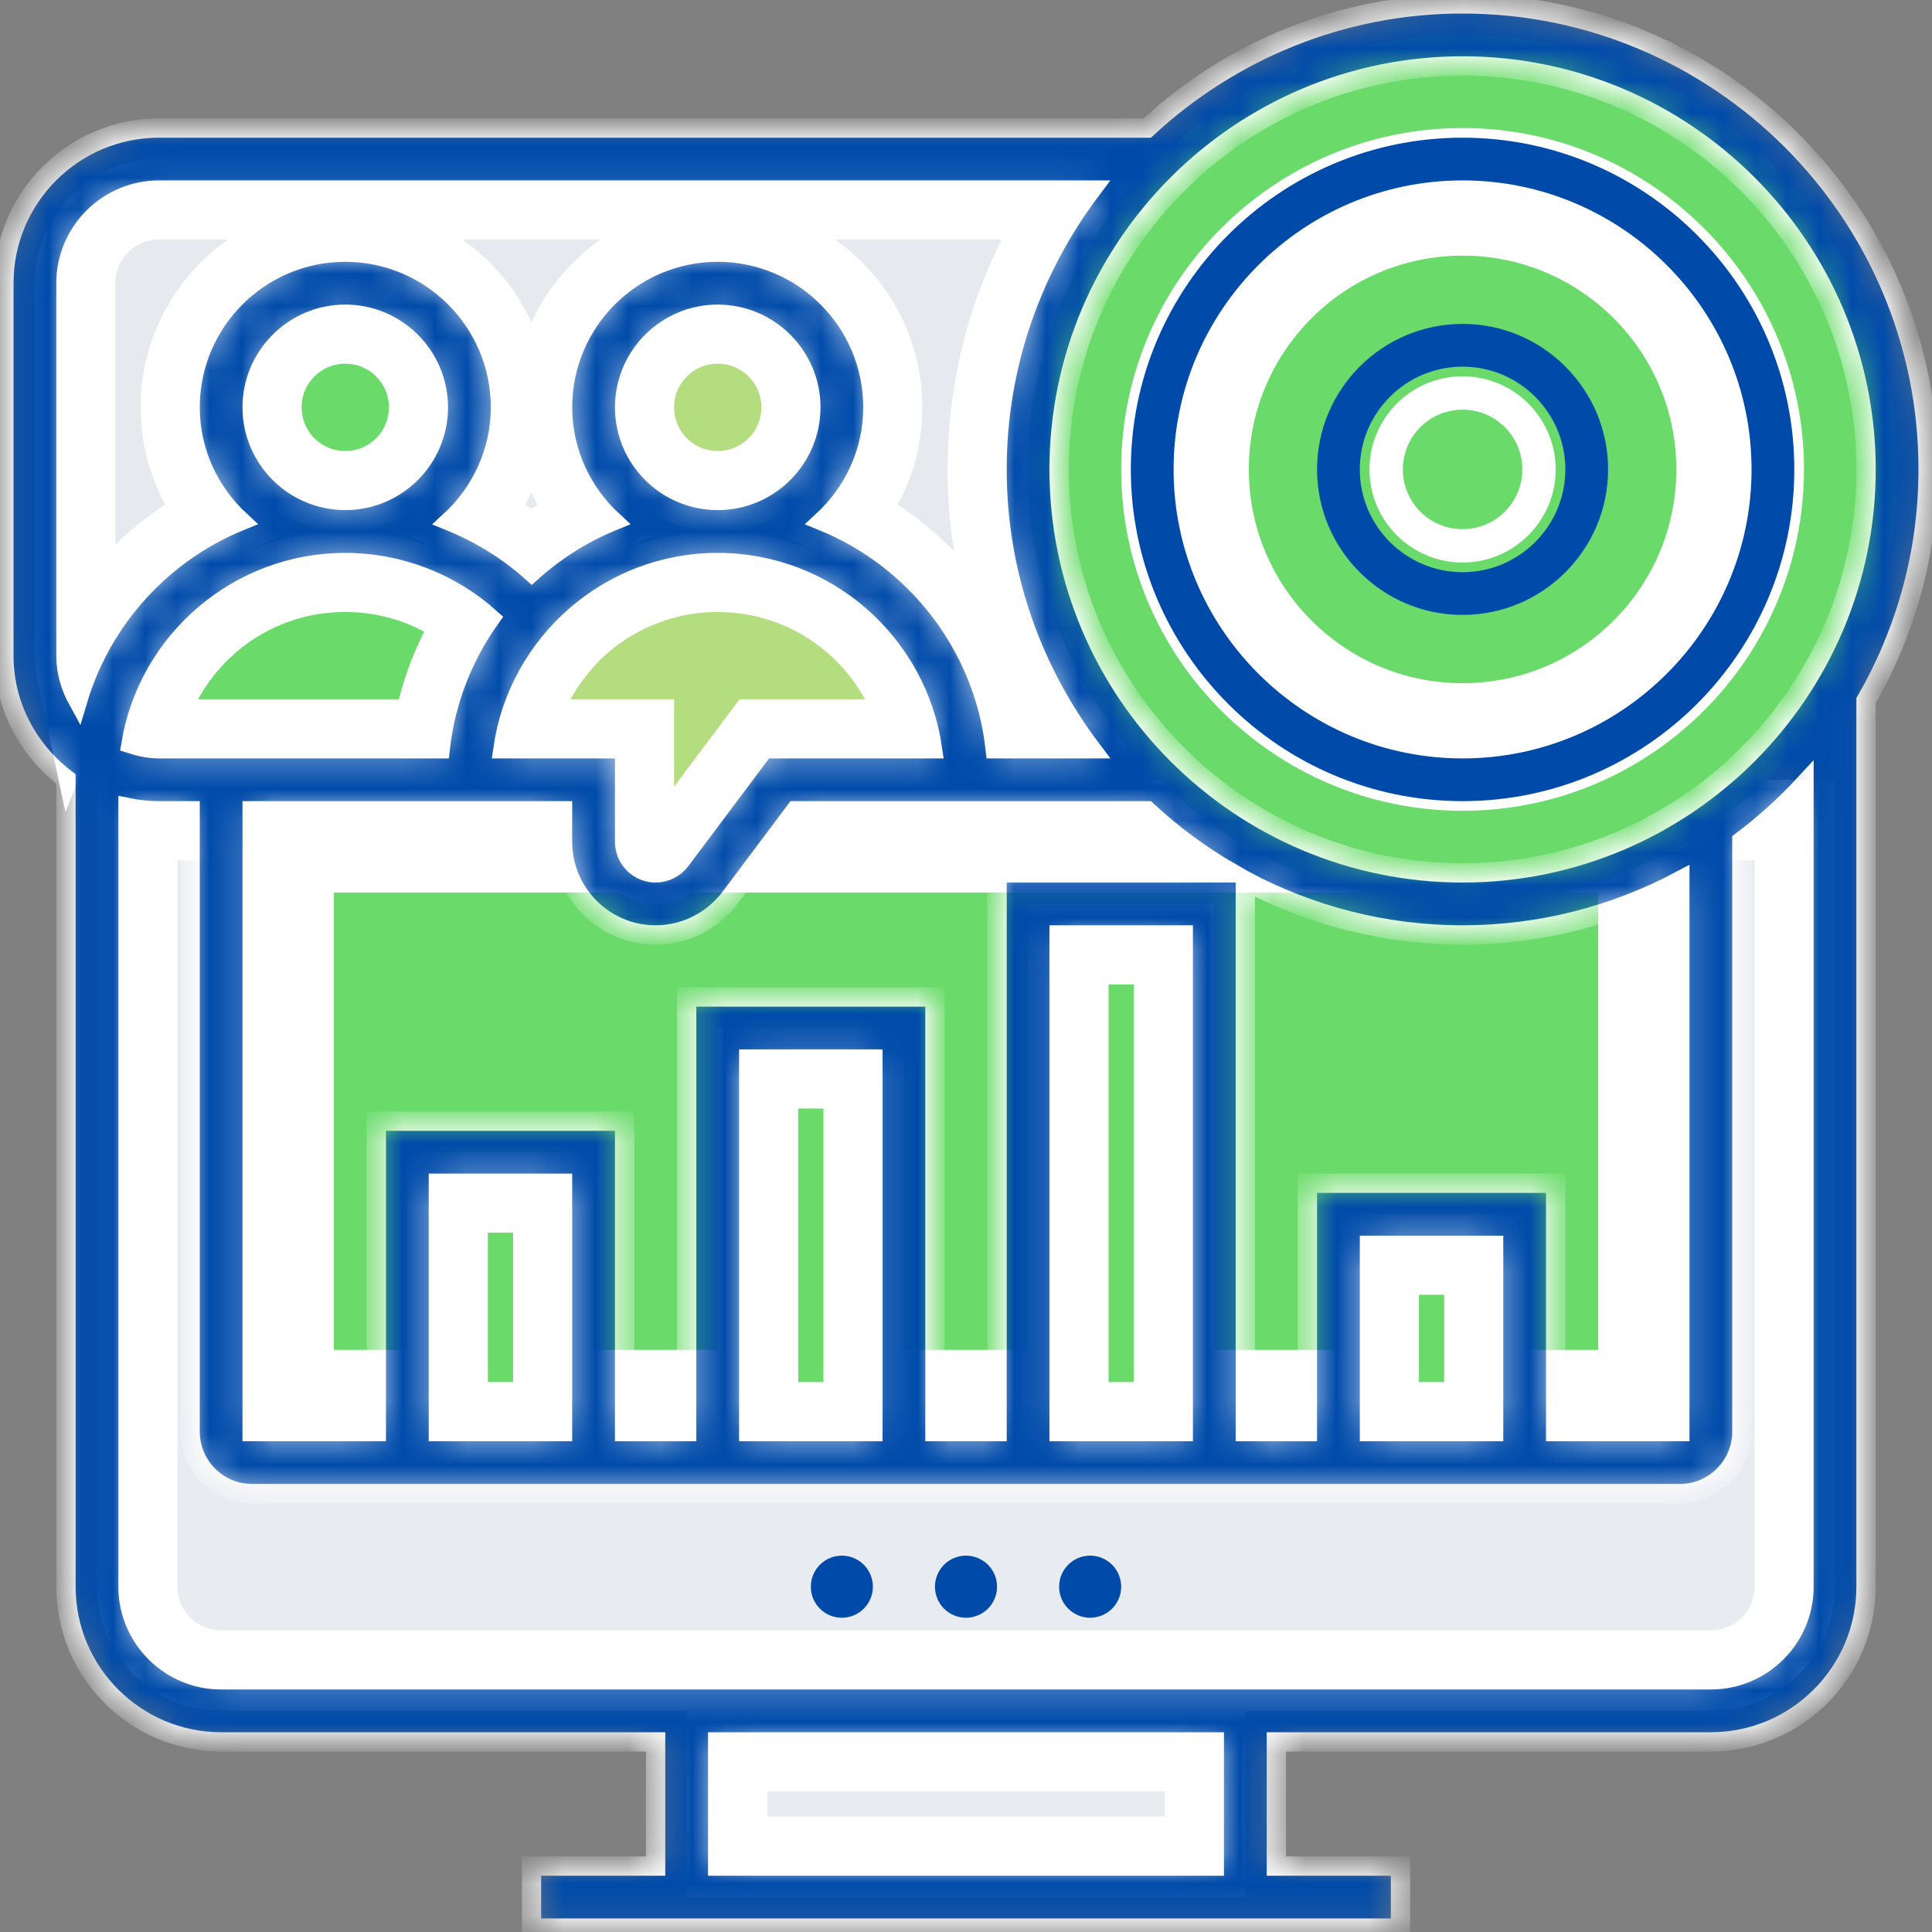 <svg width="60" height="60" viewBox="0 0 60 60" fill="none" xmlns="http://www.w3.org/2000/svg">
<rect x="0" y="0" width="60" height="60" fill="#808080" stroke="none"/>
<path d="M22.575 54.382H37.425V57.665H22.575V54.382Z" fill="#E8ECF1" stroke="white" stroke-width="2.5"/>
<path d="M55.738 25.467V49.277C55.738 50.717 54.572 51.882 53.133 51.882H38.675H21.325H6.868C5.428 51.882 4.262 50.717 4.262 49.277V25.422C4.484 25.451 4.71 25.467 4.94 25.467H55.738Z" fill="#E8ECF1" stroke="white" stroke-width="2.5"/>
<path d="M51.383 43.672H8.617V25.967H51.383V43.672Z" fill="#6ADB6A" stroke="white" stroke-width="3.5"/>
<path d="M42.816 38.96H46.099V44.171H42.816V38.96Z" fill="#6ADB6A" stroke="white" stroke-width="2.5"/>
<path d="M33.178 29.322H36.461V44.172H33.178V29.322Z" fill="#6ADB6A" stroke="white" stroke-width="2.5"/>
<path d="M23.539 33.177H26.822V44.171H23.539V33.177Z" fill="#6ADB6A" stroke="white" stroke-width="2.5"/>
<path d="M13.901 37.032H17.184V44.171H13.901V37.032Z" fill="#6ADB6A" stroke="white" stroke-width="2.5"/>
<path d="M31.164 22.967C30.737 19.907 28.767 17.344 26.065 16.087C26.891 15.18 27.395 13.974 27.395 12.65C27.395 9.83 25.11 7.545 22.289 7.545C19.469 7.545 17.184 9.83 17.184 12.65C17.184 13.975 17.688 15.181 18.514 16.088C17.786 16.427 17.11 16.86 16.504 17.37C15.9 16.859 15.226 16.426 14.498 16.088C15.325 15.181 15.828 13.975 15.828 12.65C15.828 9.83 13.543 7.545 10.723 7.545C7.902 7.545 5.617 9.83 5.617 12.65C5.617 13.974 6.121 15.179 6.946 16.086C6.073 16.492 5.275 17.035 4.583 17.688C3.634 18.584 2.881 19.682 2.393 20.915C2.355 20.737 2.334 20.551 2.334 20.361V8.795C2.334 7.355 3.5 6.189 4.94 6.189H33.298C31.646 8.57 30.678 11.46 30.678 14.578C30.678 17.696 31.646 20.586 33.298 22.967H31.164Z" fill="#E6E9ED" stroke="white" stroke-width="2.5"/>
<path d="M10.723 17.756C12.288 17.756 13.725 18.312 14.841 19.238C14.108 20.333 13.607 21.6 13.415 22.967H6.868H4.94C4.753 22.967 4.572 22.947 4.398 22.91C4.671 21.581 5.347 20.405 6.299 19.506C7.452 18.418 9.008 17.756 10.723 17.756Z" fill="#6ADB6A" stroke="white" stroke-width="2.5"/>
<path d="M22.289 17.756C25.431 17.756 28.048 19.996 28.629 22.967H24.217H23.592L23.217 23.467L20.907 26.547C20.771 26.724 20.568 26.822 20.361 26.822C19.992 26.822 19.684 26.514 19.684 26.144V24.217V22.967H18.434H15.95C16.175 21.823 16.703 20.787 17.445 19.943L17.453 19.934L17.46 19.925C17.544 19.826 17.627 19.736 17.716 19.647C18.891 18.48 20.506 17.756 22.289 17.756Z" fill="#B4DD7F" stroke="white" stroke-width="2.5"/>
<path d="M24.895 12.65C24.895 14.089 23.728 15.256 22.289 15.256C20.85 15.256 19.684 14.089 19.684 12.65C19.684 11.211 20.85 10.045 22.289 10.045C23.728 10.045 24.895 11.211 24.895 12.65Z" fill="#B4DD7F" stroke="white" stroke-width="2.5"/>
<path d="M13.328 12.65C13.328 14.089 12.162 15.256 10.723 15.256C9.284 15.256 8.117 14.089 8.117 12.65C8.117 11.211 9.284 10.045 10.723 10.045C12.162 10.045 13.328 11.211 13.328 12.65Z" fill="#6ADB6A" stroke="white" stroke-width="2.5"/>
<path d="M56.988 21.527C56.005 23.156 54.694 24.564 53.133 25.653C50.945 27.176 48.284 28.072 45.422 28.072C43.099 28.072 40.911 27.484 38.993 26.443C37.884 25.845 36.872 25.094 35.986 24.216C33.48 21.768 31.928 18.356 31.928 14.578C31.928 10.8 33.48 7.388 35.986 4.939C38.424 2.559 41.749 1.084 45.422 1.084C52.872 1.084 58.916 7.127 58.916 14.578C58.916 17.113 58.212 19.494 56.988 21.527Z" fill="#6ADB6A"/>
<path d="M45.422 6.439C49.914 6.439 53.56 10.086 53.56 14.578C53.56 19.07 49.914 22.717 45.422 22.717C40.93 22.717 37.283 19.07 37.283 14.578C37.283 10.086 40.93 6.439 45.422 6.439Z" fill="#6ADB6A" stroke="white" stroke-width="3"/>
<path d="M48.277 14.578C48.277 16.155 46.999 17.433 45.422 17.433C43.845 17.433 42.566 16.155 42.566 14.578C42.566 13.001 43.845 11.723 45.422 11.723C46.999 11.723 48.277 13.001 48.277 14.578Z" fill="#6ADB6A" stroke="white" stroke-width="2"/>
<path d="M55.874 14.578C55.874 20.341 51.185 25.03 45.422 25.03C39.659 25.03 34.969 20.341 34.969 14.578C34.969 8.815 39.659 4.126 45.422 4.126C51.185 4.126 55.874 8.815 55.874 14.578ZM54.246 14.578C54.246 9.713 50.287 5.753 45.422 5.753C40.556 5.753 36.597 9.713 36.597 14.578C36.597 19.444 40.556 23.403 45.422 23.403C50.287 23.403 54.246 19.444 54.246 14.578Z" fill="#004BAA" stroke="white" stroke-width="0.3"/>
<path d="M50.091 14.578C50.091 17.153 47.996 19.247 45.422 19.247C42.847 19.247 40.752 17.153 40.752 14.578C40.752 12.004 42.847 9.909 45.422 9.909C47.996 9.909 50.091 12.004 50.091 14.578ZM48.463 14.578C48.463 12.901 47.099 11.537 45.422 11.537C43.745 11.537 42.38 12.901 42.38 14.578C42.38 16.255 43.745 17.62 45.422 17.62C47.099 17.62 48.463 16.255 48.463 14.578Z" fill="#004BAA" stroke="#6ADB6A" stroke-width="0.3"/>
<mask id="path-18-inside-1_1165_2817" fill="white">
<path d="M59.88 14.578C59.88 6.606 53.394 0.12 45.422 0.12C41.641 0.12 38.204 1.591 35.626 3.976H4.94C2.282 3.976 0.12 6.137 0.12 8.795V20.361C0.12 21.929 0.885 23.311 2.048 24.191V49.277C2.048 51.934 4.21 54.096 6.867 54.096H20.361V57.952H16.506V59.879H43.494V57.952H39.639V54.096H53.133C55.79 54.096 57.952 51.934 57.952 49.277V21.76C59.171 19.641 59.88 17.193 59.88 14.578ZM45.422 2.048C52.331 2.048 57.952 7.669 57.952 14.578C57.952 21.487 52.331 27.108 45.422 27.108C38.513 27.108 32.892 21.487 32.892 14.578C32.892 7.669 38.513 2.048 45.422 2.048ZM46.386 44.458H42.53V38.674H46.386V44.458ZM40.602 36.747V44.458H38.675V27.355C40.691 28.424 42.985 29.036 45.422 29.036C47.858 29.036 50.152 28.424 52.169 27.355V44.458H48.313V36.747H40.602ZM27.108 44.458H23.253V32.891H27.108V44.458ZM21.325 30.963V44.458H19.398V34.819H11.687V44.458H7.831V25.18H17.47V26.144C17.47 27.738 18.767 29.036 20.361 29.036C21.267 29.036 22.131 28.604 22.675 27.879L24.699 25.18H35.626C36.421 25.916 37.295 26.564 38.24 27.108H30.964V44.458H29.036V30.963H21.325ZM17.47 44.458H13.614V36.747H17.47V44.458ZM7.831 12.65C7.831 11.056 9.129 9.759 10.723 9.759C12.317 9.759 13.614 11.056 13.614 12.65C13.614 14.245 12.317 15.542 10.723 15.542C9.129 15.542 7.831 14.245 7.831 12.65ZM19.398 12.65C19.398 11.056 20.695 9.759 22.289 9.759C23.883 9.759 25.181 11.056 25.181 12.65C25.181 14.245 23.883 15.542 22.289 15.542C20.695 15.542 19.398 14.245 19.398 12.65ZM15.619 23.253C16.09 19.988 18.897 17.47 22.289 17.47C25.681 17.47 28.489 19.988 28.959 23.253H23.735L21.133 26.723C20.951 26.965 20.663 27.108 20.361 27.108C19.83 27.108 19.398 26.675 19.398 26.144V23.253H15.619ZM13.671 23.253H4.94C4.634 23.253 4.345 23.192 4.068 23.103C4.601 19.895 7.404 17.47 10.723 17.47C12.393 17.47 13.995 18.093 15.227 19.198C14.392 20.369 13.838 21.752 13.671 23.253ZM32.892 29.036H36.747V44.458H32.892V29.036ZM2.048 8.795C2.048 7.201 3.346 5.903 4.94 5.903H33.883C32.059 8.323 30.964 11.321 30.964 14.578C30.964 17.835 32.059 20.833 33.883 23.253H30.907C30.55 20.041 28.433 17.356 25.544 16.181C26.499 15.3 27.108 14.049 27.108 12.65C27.108 9.993 24.947 7.831 22.289 7.831C19.632 7.831 17.47 9.993 17.47 12.65C17.47 14.049 18.079 15.3 19.034 16.181C18.101 16.561 17.252 17.1 16.513 17.762C15.76 17.088 14.898 16.561 13.971 16.186C14.93 15.305 15.542 14.052 15.542 12.65C15.542 9.993 13.38 7.831 10.723 7.831C8.066 7.831 5.904 9.993 5.904 12.65C5.904 14.048 6.512 15.298 7.466 16.179C5.052 17.162 3.172 19.206 2.415 21.742C2.189 21.331 2.048 20.864 2.048 20.361V8.795ZM37.711 57.952H22.289V54.096H37.711V57.952ZM56.024 49.277C56.024 50.871 54.727 52.168 53.133 52.168H6.867C5.273 52.168 3.976 50.871 3.976 49.277V25.083C4.287 25.147 4.61 25.18 4.94 25.18H5.904V44.458C5.904 45.521 6.768 46.385 7.831 46.385H52.169C53.232 46.385 54.096 45.521 54.096 44.458V26.116C54.79 25.593 55.435 25.011 56.024 24.374V49.277Z"/>
</mask>
<path d="M59.88 14.578C59.88 6.606 53.394 0.12 45.422 0.12C41.641 0.12 38.204 1.591 35.626 3.976H4.94C2.282 3.976 0.12 6.137 0.12 8.795V20.361C0.12 21.929 0.885 23.311 2.048 24.191V49.277C2.048 51.934 4.21 54.096 6.867 54.096H20.361V57.952H16.506V59.879H43.494V57.952H39.639V54.096H53.133C55.79 54.096 57.952 51.934 57.952 49.277V21.76C59.171 19.641 59.88 17.193 59.88 14.578ZM45.422 2.048C52.331 2.048 57.952 7.669 57.952 14.578C57.952 21.487 52.331 27.108 45.422 27.108C38.513 27.108 32.892 21.487 32.892 14.578C32.892 7.669 38.513 2.048 45.422 2.048ZM46.386 44.458H42.53V38.674H46.386V44.458ZM40.602 36.747V44.458H38.675V27.355C40.691 28.424 42.985 29.036 45.422 29.036C47.858 29.036 50.152 28.424 52.169 27.355V44.458H48.313V36.747H40.602ZM27.108 44.458H23.253V32.891H27.108V44.458ZM21.325 30.963V44.458H19.398V34.819H11.687V44.458H7.831V25.18H17.47V26.144C17.47 27.738 18.767 29.036 20.361 29.036C21.267 29.036 22.131 28.604 22.675 27.879L24.699 25.18H35.626C36.421 25.916 37.295 26.564 38.24 27.108H30.964V44.458H29.036V30.963H21.325ZM17.47 44.458H13.614V36.747H17.47V44.458ZM7.831 12.65C7.831 11.056 9.129 9.759 10.723 9.759C12.317 9.759 13.614 11.056 13.614 12.65C13.614 14.245 12.317 15.542 10.723 15.542C9.129 15.542 7.831 14.245 7.831 12.65ZM19.398 12.65C19.398 11.056 20.695 9.759 22.289 9.759C23.883 9.759 25.181 11.056 25.181 12.65C25.181 14.245 23.883 15.542 22.289 15.542C20.695 15.542 19.398 14.245 19.398 12.65ZM15.619 23.253C16.09 19.988 18.897 17.47 22.289 17.47C25.681 17.47 28.489 19.988 28.959 23.253H23.735L21.133 26.723C20.951 26.965 20.663 27.108 20.361 27.108C19.83 27.108 19.398 26.675 19.398 26.144V23.253H15.619ZM13.671 23.253H4.94C4.634 23.253 4.345 23.192 4.068 23.103C4.601 19.895 7.404 17.47 10.723 17.47C12.393 17.47 13.995 18.093 15.227 19.198C14.392 20.369 13.838 21.752 13.671 23.253ZM32.892 29.036H36.747V44.458H32.892V29.036ZM2.048 8.795C2.048 7.201 3.346 5.903 4.94 5.903H33.883C32.059 8.323 30.964 11.321 30.964 14.578C30.964 17.835 32.059 20.833 33.883 23.253H30.907C30.55 20.041 28.433 17.356 25.544 16.181C26.499 15.3 27.108 14.049 27.108 12.65C27.108 9.993 24.947 7.831 22.289 7.831C19.632 7.831 17.47 9.993 17.47 12.65C17.47 14.049 18.079 15.3 19.034 16.181C18.101 16.561 17.252 17.1 16.513 17.762C15.76 17.088 14.898 16.561 13.971 16.186C14.93 15.305 15.542 14.052 15.542 12.65C15.542 9.993 13.38 7.831 10.723 7.831C8.066 7.831 5.904 9.993 5.904 12.65C5.904 14.048 6.512 15.298 7.466 16.179C5.052 17.162 3.172 19.206 2.415 21.742C2.189 21.331 2.048 20.864 2.048 20.361V8.795ZM37.711 57.952H22.289V54.096H37.711V57.952ZM56.024 49.277C56.024 50.871 54.727 52.168 53.133 52.168H6.867C5.273 52.168 3.976 50.871 3.976 49.277V25.083C4.287 25.147 4.61 25.18 4.94 25.18H5.904V44.458C5.904 45.521 6.768 46.385 7.831 46.385H52.169C53.232 46.385 54.096 45.521 54.096 44.458V26.116C54.79 25.593 55.435 25.011 56.024 24.374V49.277Z" fill="#004BAA" stroke="white" stroke-width="0.6" mask="url(#path-18-inside-1_1165_2817)"/>
<path d="M26.145 50.24C26.677 50.24 27.108 49.809 27.108 49.276C27.108 48.744 26.677 48.312 26.145 48.312C25.612 48.312 25.181 48.744 25.181 49.276C25.181 49.809 25.612 50.24 26.145 50.24Z" fill="#004BAA"/>
<path d="M30 50.24C30.532 50.24 30.964 49.809 30.964 49.276C30.964 48.744 30.532 48.312 30 48.312C29.468 48.312 29.036 48.744 29.036 49.276C29.036 49.809 29.468 50.24 30 50.24Z" fill="#004BAA"/>
<path d="M33.855 50.24C34.388 50.24 34.819 49.809 34.819 49.276C34.819 48.744 34.388 48.312 33.855 48.312C33.323 48.312 32.892 48.744 32.892 49.276C32.892 49.809 33.323 50.24 33.855 50.24Z" fill="#004BAA"/>
</svg>
